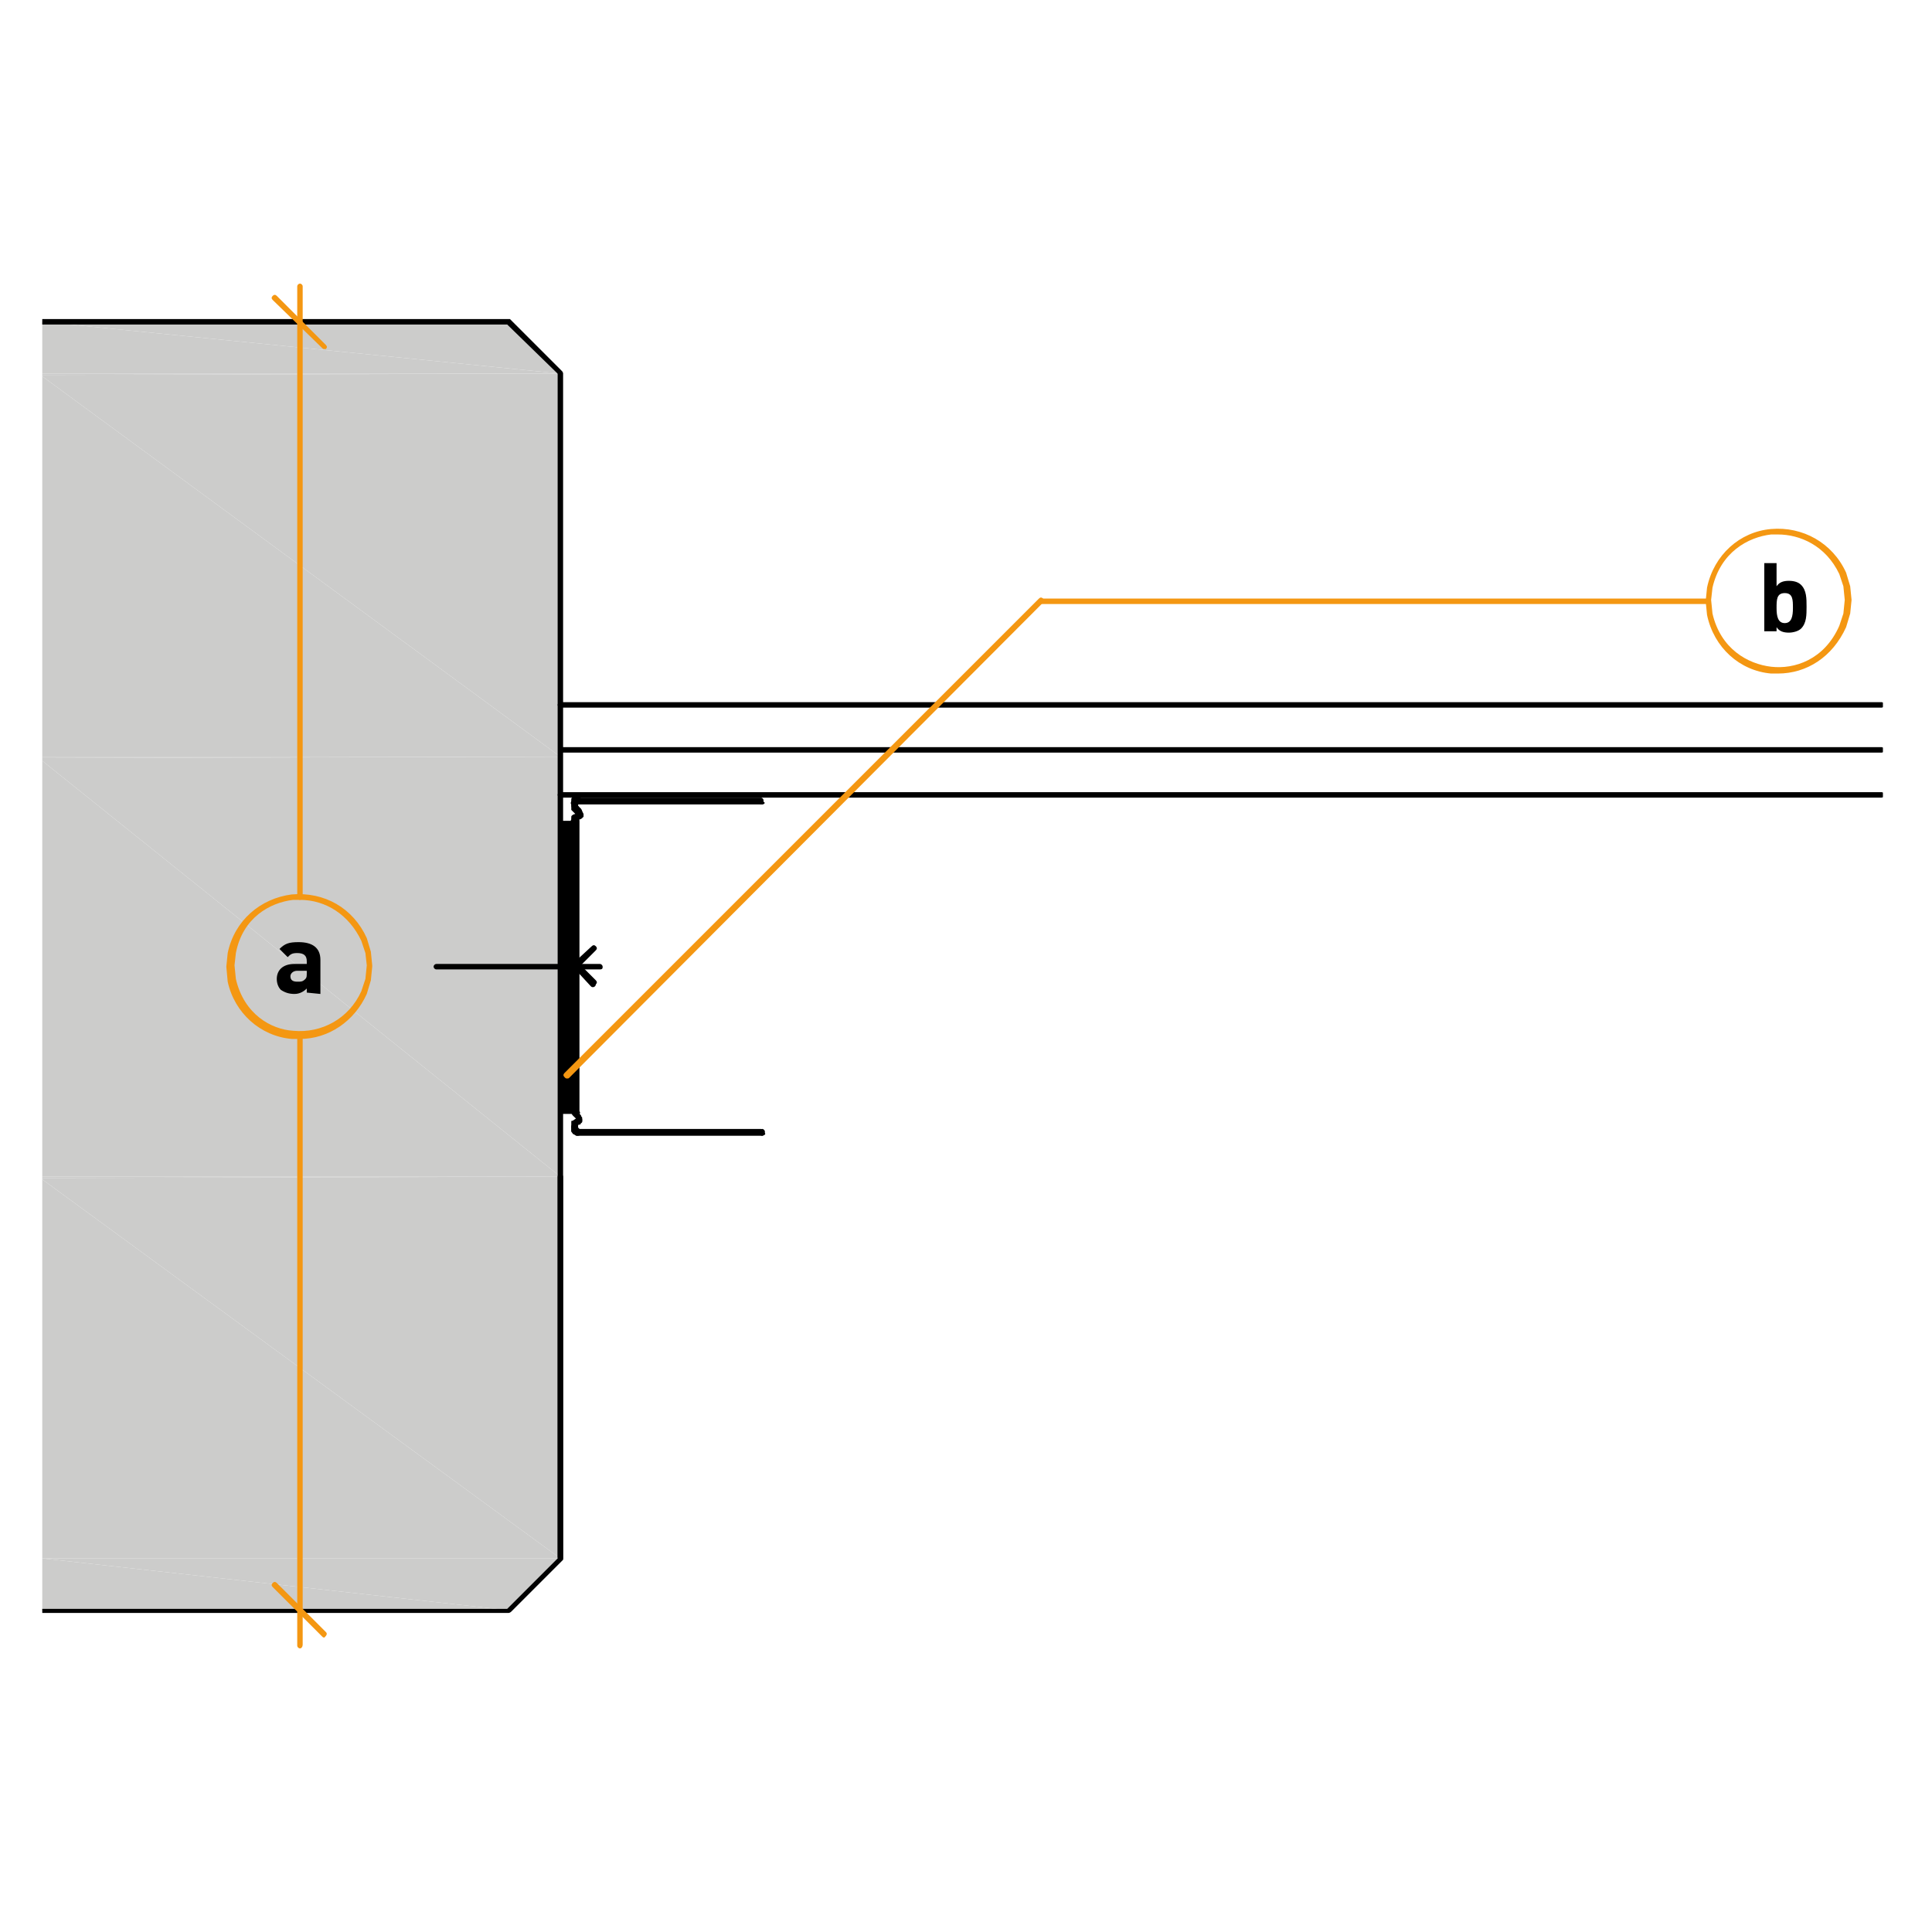 <?xml version="1.0" encoding="utf-8"?>
<!-- Generator: Adobe Illustrator 27.2.0, SVG Export Plug-In . SVG Version: 6.00 Build 0)  -->
<svg version="1.1" id="Lager_1" xmlns="http://www.w3.org/2000/svg" xmlns:xlink="http://www.w3.org/1999/xlink" x="0px" y="0px"
	 viewBox="0 0 141.7 141.7" style="enable-background:new 0 0 141.7 141.7;" xml:space="preserve">
<style type="text/css">
	.st0{fill:#CCCCCB;}
	.st1{clip-path:url(#SVGID_00000070824473136865576230000002899361140982632071_);}
	.st2{clip-path:url(#SVGID_00000079467874647982568840000003676573755854857634_);}
	.st3{fill:none;stroke:#000000;stroke-miterlimit:10;}
	.st4{clip-path:url(#SVGID_00000132049095809135967970000002293965722574970527_);}
	.st5{clip-path:url(#SVGID_00000047038223890811774410000003930842183485453440_);}
	.st6{clip-path:url(#SVGID_00000100384094714675654120000007976455124872118461_);}
	.st7{fill:#F49712;}
</style>
<g>
	<polygon class="st0" points="3.1,27.4 41.1,27.4 3.1,23.6 	"/>
</g>
<g>
	<polygon class="st0" points="3.1,23.6 3.1,23.6 41.1,27.4 37.3,23.6 	"/>
</g>
<g>
	<path class="st0" d="M3.1,23.6h34.1H3.1z"/>
</g>
<g>
	<polygon class="st0" points="3.1,55.5 41.1,55.5 3.1,27.6 	"/>
</g>
<g>
	<polygon class="st0" points="3.1,27.5 3.1,27.6 41.1,55.5 41.1,27.4 	"/>
</g>
<g>
	<polygon class="st0" points="3.1,27.4 3.1,27.5 41.1,27.4 	"/>
</g>
<g>
	<polygon class="st0" points="3.1,86.3 41.1,86.3 3.1,55.8 	"/>
</g>
<g>
	<polygon class="st0" points="3.1,55.6 3.1,55.8 41.1,86.3 41.1,55.5 	"/>
</g>
<g>
	<polygon class="st0" points="3.1,55.5 3.1,55.6 41.1,55.5 	"/>
</g>
<g>
	<polygon class="st0" points="3.1,114.3 41.1,114.3 3.1,86.5 	"/>
</g>
<g>
	<polygon class="st0" points="3.1,86.4 3.1,86.5 41.1,114.3 41.1,86.3 	"/>
</g>
<g>
	<polygon class="st0" points="3.1,86.3 3.1,86.4 41.1,86.3 	"/>
</g>
<g>
	<polygon class="st0" points="3.1,118.1 37.3,118.1 3.1,114.3 	"/>
</g>
<g>
	<polygon class="st0" points="3.1,114.3 3.1,114.3 37.3,118.1 41.1,114.3 	"/>
</g>
<g>
	<path class="st0" d="M3.1,114.3h38H3.1z"/>
</g>
<g>
	<path d="M41.1,114.4c-0.1,0-0.2-0.1-0.2-0.2V27.4c0-0.1,0.1-0.2,0.2-0.2s0.2,0.1,0.2,0.2v86.9C41.3,114.4,41.2,114.4,41.1,114.4z"
		/>
</g>
<g>
	<g>
		<g>
			<g>
				<defs>
					<rect id="SVGID_1_" x="3.1" y="23.3" width="38.2" height="4.3"/>
				</defs>
				<clipPath id="SVGID_00000006683048485620483530000015137281556109558946_">
					<use xlink:href="#SVGID_1_"  style="overflow:visible;"/>
				</clipPath>
				<g style="clip-path:url(#SVGID_00000006683048485620483530000015137281556109558946_);">
					<path d="M41.1,27.6L41.1,27.6l-3.9-3.8H3c-0.1,0-0.2-0.1-0.2-0.2s0.1-0.2,0.2-0.2h34.3h0.1l3.8,3.8c0.1,0.1,0.1,0.2,0,0.2
						C41.2,27.5,41.2,27.6,41.1,27.6z"/>
				</g>
			</g>
		</g>
	</g>
</g>
<g>
	<g>
		<g>
			<g>
				<defs>
					<rect id="SVGID_00000170238824443510304300000008820201438573893034_" x="3.1" y="86" width="38.2" height="32.3"/>
				</defs>
				<clipPath id="SVGID_00000066480449677097761980000002119239670619365528_">
					<use xlink:href="#SVGID_00000170238824443510304300000008820201438573893034_"  style="overflow:visible;"/>
				</clipPath>
				<g style="clip-path:url(#SVGID_00000066480449677097761980000002119239670619365528_);">
					<path d="M37.3,118.3H3c-0.1,0-0.2-0.1-0.2-0.2S2.9,118,3,118h34.2l3.7-3.7v-28c0-0.1,0.1-0.2,0.2-0.2s0.2,0.1,0.2,0.2v28v0.1
						l-3.8,3.8C37.4,118.3,37.3,118.3,37.3,118.3z"/>
				</g>
			</g>
		</g>
	</g>
</g>
<g>
	<path d="M42.1,59.3c-0.1,0-0.2-0.1-0.2-0.2v-0.3c0-0.1,0.1-0.2,0.2-0.2s0.2,0.1,0.2,0.2v0.3C42.4,59.2,42.3,59.3,42.1,59.3z"/>
</g>
<g>
	<path d="M42.2,81.9c-0.1,0-0.2-0.1-0.2-0.2v-0.2v-0.1V60.2c0-0.1,0.1-0.2,0.2-0.2s0.2,0.1,0.2,0.2v21.3v0.1
		C42.5,81.7,42.4,81.8,42.2,81.9L42.2,81.9z"/>
</g>
<g>
	<path d="M42.1,83.1c-0.1,0-0.2-0.1-0.2-0.2v-0.3c0-0.1,0.1-0.2,0.2-0.2s0.2,0.1,0.2,0.2v0.3C42.4,83,42.3,83.1,42.1,83.1z"/>
</g>
<g>
	<path d="M55.9,83.3c-0.1,0-0.2-0.1-0.2-0.2V83c0-0.1,0.1-0.2,0.2-0.2s0.2,0.1,0.2,0.2v0.1C56.2,83.2,56,83.3,55.9,83.3z"/>
</g>
<g>
	<path d="M42.3,83.3L42.3,83.3l-0.2-0.1c-0.1,0-0.1-0.1-0.2-0.2v-0.2c0-0.1,0-0.3,0.2-0.3c0.1,0,0.3,0,0.3,0.2v0.1l0,0
		c0.1,0,0.2,0.2,0.2,0.3C42.5,83.3,42.5,83.3,42.3,83.3z"/>
</g>
<g>
	<path d="M42.2,59.3c-0.1,0-0.2-0.1-0.2-0.2v-0.3c0-0.1,0.1-0.2,0.2-0.2s0.2,0.1,0.2,0.2v0.3C42.5,59.2,42.4,59.3,42.2,59.3z"/>
</g>
<g>
	<path d="M42.3,81.9c-0.1,0-0.2-0.1-0.2-0.1v-0.1v-0.1V60.2c0-0.1,0.1-0.2,0.2-0.2s0.2,0.1,0.2,0.2v21.3c0.1,0.1,0,0.3-0.1,0.3
		C42.4,81.9,42.3,81.9,42.3,81.9z"/>
</g>
<g>
	<path d="M42.2,83.1c-0.1,0-0.2-0.1-0.2-0.2v-0.3c0-0.1,0.1-0.2,0.2-0.2s0.2,0.1,0.2,0.2v0.3C42.5,83,42.4,83.1,42.2,83.1z"/>
</g>
<g>
	<path d="M42.3,83.2c-0.1,0-0.1,0-0.2-0.1V83c-0.1-0.1-0.1-0.2,0-0.3s0.2-0.1,0.3,0l0.1,0.1c0.1,0.1,0.1,0.2,0,0.3
		C42.5,83.2,42.4,83.2,42.3,83.2z"/>
</g>
<g>
	<path d="M55.9,83.3H42.3c-0.1,0-0.2-0.1-0.2-0.2s0.1-0.2,0.2-0.2h13.5c0.1,0,0.2,0.1,0.2,0.2S56,83.3,55.9,83.3z"/>
</g>
<g>
	<path d="M55.9,83.2H42.3c-0.1,0-0.2-0.1-0.2-0.2s0.1-0.2,0.2-0.2h13.5c0.1,0,0.2,0.1,0.2,0.2S56,83.2,55.9,83.2z"/>
</g>
<g>
	<path d="M55.9,59c-0.1,0-0.2,0-0.2-0.1H42.3c-0.1,0-0.2-0.1-0.2-0.2s0.1-0.2,0.2-0.2h13.5c0.1,0,0.2,0.1,0.2,0.2v0.1
		C56.2,58.9,56,59,55.9,59z"/>
</g>
<g>
	<path d="M55.9,59H42.3c-0.1,0-0.2-0.1-0.2-0.2s0.1-0.2,0.2-0.2h13.5c0.1,0,0.2,0.1,0.2,0.2S56,59,55.9,59z"/>
</g>
<g>
	<path d="M42.1,59.1L42.1,59.1c-0.2,0-0.3-0.2-0.2-0.3v-0.2c0-0.1,0.1-0.1,0.2-0.2h0.2c0.1,0,0.3,0,0.3,0.2s0,0.3-0.2,0.3l0,0l0,0
		C42.3,59,42.2,59.1,42.1,59.1z"/>
</g>
<g>
	<path d="M42.2,59.1c-0.1,0-0.1,0-0.2-0.1c-0.1-0.1-0.1-0.2,0-0.3l0.1-0.1c0.1-0.1,0.2-0.1,0.3,0s0.1,0.2,0,0.3V59
		C42.4,59,42.3,59.1,42.2,59.1z"/>
</g>
<g>
	<path d="M42.1,82.8L42.1,82.8c-0.2,0-0.2-0.1-0.2-0.2c0,0,0,0,0-0.1v-0.2l0,0c0-0.1,0-0.1,0.1-0.1l0.3-0.2c0.1-0.1,0.3-0.1,0.3,0
		c0.1,0.1,0.1,0.3,0,0.3l-0.2,0.2v0.1C42.3,82.8,42.2,82.8,42.1,82.8z"/>
</g>
<g>
	<path d="M42.2,82.8L42.2,82.8C42,82.7,42,82.6,42,82.5v-0.1l0.2-0.3c0.1-0.1,0.2-0.1,0.3,0s0.1,0.2,0,0.3L42.2,82.8
		C42.4,82.8,42.3,82.8,42.2,82.8z"/>
</g>
<g>
	<path d="M42.5,82.4c-0.1,0-0.2-0.1-0.2-0.2V82L42,81.8c-0.1-0.1-0.1-0.2,0-0.3c0.1-0.1,0.2-0.1,0.3,0l0.3,0.3
		c0,0.1,0.1,0.1,0.1,0.2v0.2C42.7,82.3,42.6,82.4,42.5,82.4z"/>
</g>
<g>
	<path d="M42.5,82.5L42.5,82.5c-0.2-0.1-0.2-0.2-0.2-0.3l0,0v-0.1l-0.2-0.2c-0.1-0.1-0.1-0.2,0-0.3c0.1-0.1,0.2-0.1,0.3,0l0.2,0.2
		c0,0,0,0,0,0.1l0.1,0.2c0,0.1,0,0.2,0,0.2L42.5,82.5C42.7,82.4,42.6,82.5,42.5,82.5z"/>
</g>
<g>
	<path d="M42.1,60.4L42.1,60.4c-0.2,0-0.3-0.2-0.2-0.3v-0.2c0-0.1,0.2-0.2,0.3-0.2s0.2,0.2,0.2,0.3v0.2
		C42.3,60.4,42.2,60.4,42.1,60.4z"/>
</g>
<g>
	<path d="M42.2,60.4L42.2,60.4C42,60.3,42,60.2,42,60.1V60c0.1-0.1,0.2-0.2,0.3-0.1c0.1,0.1,0.2,0.2,0.1,0.3v0.1
		C42.4,60.4,42.3,60.4,42.2,60.4z"/>
</g>
<g>
	<path d="M42.5,59.8c0,0-0.1,0-0.2,0L42,59.5l-0.1-0.1v-0.2c0-0.1,0-0.3,0.2-0.3c0.1,0,0.3,0,0.3,0.2v0.1l0.2,0.2
		c0.1,0.1,0.1,0.2,0,0.3C42.6,59.7,42.5,59.8,42.5,59.8z"/>
</g>
<g>
	<path d="M42.5,59.7c-0.1,0-0.1,0-0.2-0.1L42,59.2c-0.1-0.1,0-0.3,0.1-0.3s0.3,0,0.3,0.1v0.1l0.2,0.2c0.1,0.1,0.1,0.3,0,0.3
		C42.6,59.7,42.6,59.7,42.5,59.7z"/>
</g>
<g>
	<path d="M42.2,60.3c-0.1,0-0.1,0-0.2-0.1c-0.1-0.1-0.1-0.2,0-0.3l0.3-0.3c0.1-0.1,0.2-0.1,0.3,0s0.1,0.2,0,0.3L42.2,60.3L42.2,60.3
		z"/>
</g>
<g>
	<path d="M42.5,60c-0.1,0-0.2-0.1-0.2-0.2v-0.2c0-0.1,0.1-0.2,0.2-0.2s0.2,0.1,0.2,0.2v0.2C42.7,59.9,42.6,60,42.5,60z"/>
</g>
<g>
	<path d="M42.3,60.3c-0.1,0-0.1,0-0.2-0.1c-0.1-0.1-0.1-0.2,0-0.3l0.2-0.2c0.1-0.1,0.2-0.1,0.3,0s0.1,0.2,0,0.3L42.3,60.3
		C42.4,60.3,42.4,60.3,42.3,60.3z"/>
</g>
<g>
	<path d="M42.5,60.1L42.5,60.1c-0.2-0.1-0.3-0.2-0.2-0.3v-0.1l0,0c-0.1-0.1,0-0.3,0.1-0.3c0.1-0.1,0.3,0,0.3,0.1l0.1,0.2
		c0,0.1,0,0.2,0,0.2L42.7,60C42.7,60,42.6,60.1,42.5,60.1z"/>
</g>
<g>
	<path class="st3" d="M41.7,81.2h-0.2c0,0,0-0.1,0-0.2V60.9c0-0.1,0-0.2,0-0.2h0.2c0,0,0,0.1,0,0.2V81
		C41.7,81.1,41.7,81.2,41.7,81.2z M41.5,80.7L41.5,80.7l0.1-19.6h-0.1V80.7z"/>
</g>
<g>
	<g>
		<g>
			<g>
				<defs>
					<rect id="SVGID_00000084519443012296679390000014651516882814999734_" x="40.9" y="51.4" width="97.2" height="7.1"/>
				</defs>
				<clipPath id="SVGID_00000112613083870627248960000009399481786850615441_">
					<use xlink:href="#SVGID_00000084519443012296679390000014651516882814999734_"  style="overflow:visible;"/>
				</clipPath>
				<g style="clip-path:url(#SVGID_00000112613083870627248960000009399481786850615441_);">
					<path d="M138,58.5H41.1c-0.1,0-0.2-0.1-0.2-0.2s0.1-0.2,0.2-0.2H138c0.1,0,0.2,0.1,0.2,0.2S138.1,58.5,138,58.5z"/>
				</g>
			</g>
		</g>
	</g>
	<g>
		<g>
			<g>
				<defs>
					<rect id="SVGID_00000052792939663259139700000003257781741921903762_" x="40.9" y="51.4" width="97.2" height="7.1"/>
				</defs>
				<clipPath id="SVGID_00000060724658472235498390000010131958114226283676_">
					<use xlink:href="#SVGID_00000052792939663259139700000003257781741921903762_"  style="overflow:visible;"/>
				</clipPath>
				<g style="clip-path:url(#SVGID_00000060724658472235498390000010131958114226283676_);">
					<path d="M138,55.2H41.1C41,55.2,41,55.1,41,55s0.1-0.2,0.2-0.2H138c0.1,0,0.2,0.1,0.2,0.2S138.1,55.2,138,55.2z"/>
				</g>
			</g>
		</g>
	</g>
	<g>
		<g>
			<g>
				<defs>
					<rect id="SVGID_00000003092467603674819600000004543364081868397440_" x="40.9" y="51.4" width="97.2" height="7.1"/>
				</defs>
				<clipPath id="SVGID_00000091010947889118703770000014799813592954549680_">
					<use xlink:href="#SVGID_00000003092467603674819600000004543364081868397440_"  style="overflow:visible;"/>
				</clipPath>
				<g style="clip-path:url(#SVGID_00000091010947889118703770000014799813592954549680_);">
					<path d="M138,51.9H41.1c-0.1,0-0.2-0.1-0.2-0.2s0.1-0.2,0.2-0.2H138c0.1,0,0.2,0.1,0.2,0.2S138.1,51.9,138,51.9z"/>
				</g>
			</g>
		</g>
	</g>
</g>
<g>
	<path d="M44,71.1H32c-0.1,0-0.2-0.1-0.2-0.2s0.1-0.2,0.2-0.2h12c0.1,0,0.2,0.1,0.2,0.2S44.2,71.1,44,71.1z"/>
</g>
<g>
	<path d="M43.5,72.4c-0.1,0-0.1,0-0.2-0.1L42.1,71c0,0-0.1-0.1-0.1-0.2s0-0.1,0.1-0.2l1.3-1.2c0.1-0.1,0.2-0.1,0.3,0s0.1,0.2,0,0.3
		l-1.1,1.1l1.1,1.1c0.1,0.1,0.1,0.2,0,0.3C43.7,72.3,43.6,72.4,43.5,72.4z"/>
</g>
<g>
	<path class="st7" d="M22,120.9c-0.1,0-0.2-0.1-0.2-0.2V75.9c0-0.1,0.1-0.2,0.2-0.2s0.2,0.1,0.2,0.2v44.7
		C22.2,120.8,22.1,120.9,22,120.9z"/>
</g>
<g>
	<path class="st7" d="M22,66c-0.1,0-0.2-0.1-0.2-0.2V21c0-0.1,0.1-0.2,0.2-0.2s0.2,0.1,0.2,0.2v44.7C22.2,65.9,22.1,66,22,66z"/>
</g>
<g>
	<path class="st7" d="M23.8,120.1c-0.1,0-0.1,0-0.2-0.1l-3.6-3.6c-0.1-0.1-0.1-0.2,0-0.3c0.1-0.1,0.2-0.1,0.3,0l3.6,3.6
		C24,119.8,24,119.9,23.8,120.1C23.9,120.1,23.8,120.1,23.8,120.1z"/>
</g>
<g>
	<path class="st7" d="M23.8,25.6c-0.1,0-0.1,0-0.2-0.1L20,22c-0.1-0.1-0.1-0.2,0-0.3s0.2-0.1,0.3,0l3.6,3.6c0.1,0.1,0.1,0.2,0,0.3
		H23.8z"/>
</g>
<g>
	<g>
		<g>
			<path class="st7" d="M22,76.2c-0.2,0-0.4,0-0.6,0c-2.3-0.2-4.2-1.9-4.7-4.2l-0.1-1.1l0.1-1c0.5-2.4,2.4-4,4.7-4.3
				c2.4-0.2,4.5,1,5.5,3.2l0.3,1l0.1,1c0,0,0,0,0,0.1l-0.1,1l-0.3,1C26,74.9,24.1,76.2,22,76.2z M22,66c-0.2,0-0.4,0-0.5,0
				c-1.7,0.2-3.7,1.3-4.2,3.9l-0.1,0.9l0.1,1c0.6,2.6,2.6,3.7,4.2,3.8c2.1,0.2,4.1-0.9,5-2.9l0.3-0.9l0.1-1l-0.1-0.9L26.5,69
				C25.6,67.1,23.9,66,22,66z"/>
		</g>
	</g>
	<g>
		<g>
			<path class="st7" d="M130.4,49.4c-0.2,0-0.4,0-0.5,0c-2.3-0.2-4.2-1.9-4.7-4.3l-0.1-1l0.1-1c0.5-2.4,2.4-4.1,4.7-4.3
				c2.3-0.2,4.5,1,5.5,3.2l0.3,1l0.1,1l0,0l-0.1,1l-0.3,1C134.4,48.2,132.5,49.4,130.4,49.4z M130.4,39.2c-0.2,0-0.3,0-0.5,0
				c-1.7,0.2-3.7,1.3-4.3,3.9l-0.1,0.9l0.1,1c0.6,2.6,2.6,3.7,4.3,3.9s3.9-0.5,5-3l0.3-0.9l0.1-1l-0.1-1l-0.3-0.9
				C133.9,40,132,39.2,130.4,39.2z"/>
		</g>
	</g>
</g>
<g>
	<path class="st7" d="M125.2,44.3H76.4c-0.1,0-0.2-0.1-0.2-0.2s0.1-0.2,0.2-0.2h48.8c0.1,0,0.2,0.1,0.2,0.2S125.4,44.3,125.2,44.3z"
		/>
</g>
<g>
	<path class="st7" d="M41.6,79.1c-0.1,0-0.1,0-0.2-0.1c-0.1-0.1-0.1-0.2,0-0.3l34.8-34.8c0.1-0.1,0.2-0.1,0.3,0s0.1,0.2,0,0.3
		L41.8,79C41.7,79.1,41.7,79.1,41.6,79.1z"/>
</g>
<g>
	<path d="M22.5,72.8v-0.3c-0.2,0.2-0.5,0.4-0.9,0.4s-0.7-0.1-1-0.3c-0.2-0.2-0.3-0.5-0.3-0.8c0-0.6,0.4-1.1,1.3-1.1h0.9v-0.2
		c0-0.4-0.2-0.6-0.7-0.6c-0.4,0-0.5,0.1-0.7,0.3l-0.6-0.6c0.4-0.4,0.7-0.5,1.4-0.5c1,0,1.6,0.4,1.6,1.3v2.5L22.5,72.8L22.5,72.8z
		 M22.5,71.2h-0.7c-0.3,0-0.5,0.2-0.5,0.4c0,0.3,0.2,0.4,0.5,0.4s0.4,0,0.6-0.2c0.1-0.1,0.1-0.2,0.1-0.5V71.2z"/>
</g>
<g>
	<path d="M132.1,46.1c-0.2,0.2-0.6,0.3-0.9,0.3c-0.4,0-0.7-0.1-0.9-0.4v0.3h-0.9v-5h0.9V43c0.2-0.3,0.5-0.4,0.9-0.4s0.7,0.1,0.9,0.3
		c0.4,0.4,0.4,1,0.4,1.6S132.5,45.7,132.1,46.1z M130.9,43.5c-0.6,0-0.6,0.5-0.6,1.1s0.1,1.1,0.6,1.1s0.6-0.5,0.6-1.1
		S131.5,43.5,130.9,43.5z"/>
</g>
</svg>
